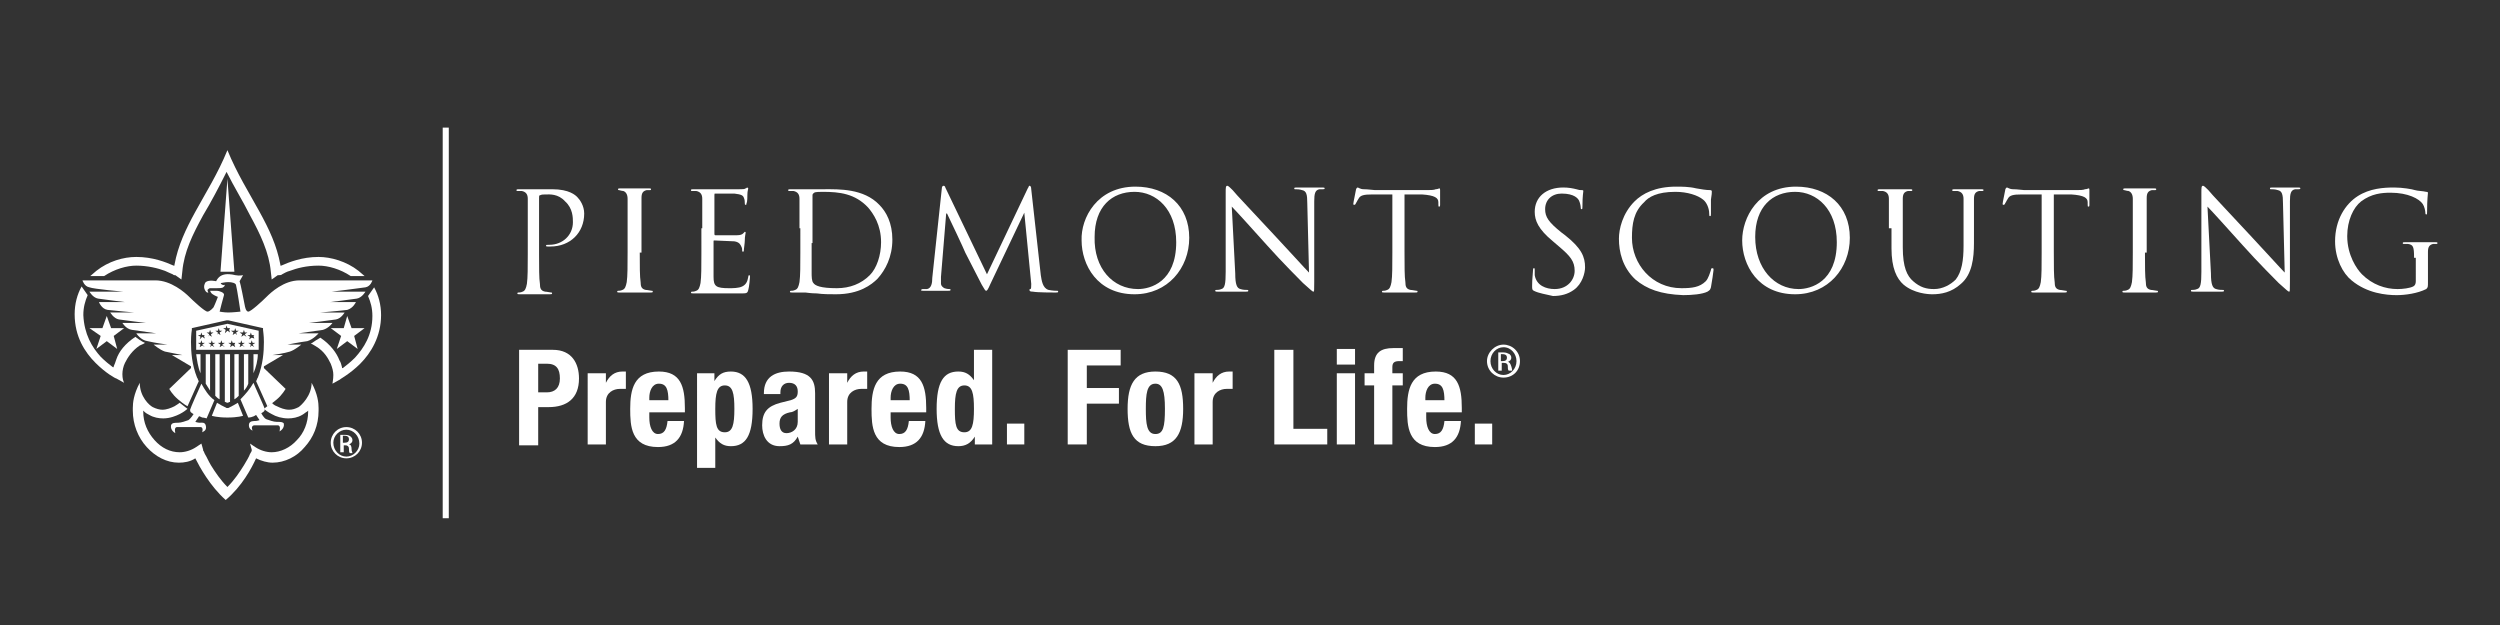 <?xml version="1.0" encoding="utf-8"?>
<!-- Generator: Adobe Illustrator 19.2.1, SVG Export Plug-In . SVG Version: 6.00 Build 0)  -->
<svg version="1.1" id="Layer_1" xmlns="http://www.w3.org/2000/svg" xmlns:xlink="http://www.w3.org/1999/xlink" x="0px" y="0px"
	 viewBox="0 0 288 72" style="enable-background:new 0 0 288 72;" xml:space="preserve">
<rect x="0" y="0" width="288" height="72" fill="#333333" stroke="none"/>
<style type="text/css">
	.st0{fill:#FFFFFF;}
</style>
<path class="st0" d="M39.9,49.2c1,0,1.8,0.8,1.8,1.8c0,1-0.8,1.8-1.8,1.8c-1,0-1.8-0.8-1.8-1.8C38.1,50,38.9,49.2,39.9,49.2
	L39.9,49.2z M39.9,49.5c-0.8,0-1.5,0.7-1.5,1.5c0,0.9,0.7,1.6,1.5,1.6c0.8,0,1.5-0.7,1.5-1.5C41.4,50.2,40.7,49.5,39.9,49.5
	L39.9,49.5z M39.5,52.1h-0.3v-2c0.2,0,0.3,0,0.6,0c0.3,0,0.5,0.1,0.6,0.2c0.1,0.1,0.2,0.2,0.2,0.4c0,0.3-0.2,0.4-0.4,0.5v0
	c0.2,0,0.3,0.2,0.3,0.5c0,0.3,0.1,0.4,0.1,0.5h-0.3c-0.1-0.1-0.1-0.3-0.1-0.5c0-0.3-0.2-0.4-0.4-0.4h-0.2V52.1z M39.5,51h0.2
	c0.3,0,0.5-0.1,0.5-0.4c0-0.2-0.1-0.4-0.5-0.4c-0.1,0-0.2,0-0.2,0V51z"/>
<polygon class="st0" points="12.3,36.4 12.8,37.8 14.3,37.8 13.1,38.7 13.5,40.2 12.3,39.3 11.1,40.2 11.6,38.7 10.3,37.8 
	11.8,37.8 "/>
<polygon class="st0" points="40,36.4 40.5,37.8 42,37.8 40.8,38.7 41.2,40.2 40,39.3 38.8,40.2 39.3,38.7 38.1,37.8 39.6,37.8 "/>
<path class="st0" d="M15.6,38.8c-1.2,0.8-1.9,1.7-2.2,2.6c-0.1,0.3-0.2,0.6-0.3,0.8l0,0.1l-0.1,0c-0.4-0.3-0.9-0.7-1.4-1.2
	c-1-1.1-1.9-2.6-2-4.8c0-0.9,0.2-1.6,0.5-2.3l-0.7-1c-0.5,0.9-0.8,2-0.8,3.2v0v0c0,2.6,1.2,4.4,2.4,5.6c1.2,1.2,2.3,1.8,2.4,1.8
	l0.9,0.5c-0.1-0.2-0.2-0.5-0.2-1c0-0.4,0.1-0.9,0.3-1.3c0.3-0.6,0.8-1.4,1.7-2c0.2-0.1,0.5-0.2,0.6-0.3
	C16.4,39.4,15.7,38.9,15.6,38.8"/>
<path class="st0" d="M41.5,41.9c1.2-1.2,2.4-3.1,2.4-5.6v0v0c0-1.2-0.3-2.3-0.8-3.2l-0.7,1c0.3,0.7,0.5,1.4,0.5,2.3
	c0,2.2-1,3.7-2,4.8c-0.5,0.5-1,0.9-1.4,1.2l-0.1,0l0-0.1c-0.1-0.3-0.1-0.5-0.3-0.8c-0.3-0.8-1-1.8-2.2-2.6c-0.2,0.1-0.8,0.5-1.1,0.7
	c0.1,0,0.3,0.1,0.6,0.3c1,0.6,1.4,1.4,1.7,2c0.2,0.5,0.3,0.9,0.3,1.3c0,0.5-0.1,0.9-0.1,1l0.9-0.5C39.1,43.7,40.3,43.1,41.5,41.9"/>
<path class="st0" d="M32.5,31.6c0.2-0.1,0.5-0.3,0.9-0.4c0.8-0.3,1.9-0.6,3.3-0.6h0c1.1,0,2.5,0.4,3.7,1.2H42
	c-0.2-0.2-0.5-0.4-0.7-0.6c-1.4-1.1-3.2-1.6-4.6-1.6c-1.9,0-3.4,0.6-4.3,1l-0.1,0l0-0.1c-0.4-2.2-1.3-4.1-2.4-6.1
	c-1.2-2.2-2.6-4.4-3.7-7.1c-1.1,2.7-2.5,4.9-3.7,7.1c-1.1,2-2,3.9-2.4,6.1l0,0.1l-0.1,0c-0.9-0.4-2.4-1-4.3-1
	c-1.5,0-3.2,0.5-4.6,1.6c-0.2,0.2-0.5,0.4-0.7,0.6H12c1.2-0.8,2.6-1.2,3.7-1.2h0h0c1.3,0,2.5,0.3,3.3,0.6c0.4,0.2,0.7,0.3,0.9,0.4
	c0.1,0.1,0.2,0.1,0.2,0.1c0,0,0,0,0.1,0c0,0,0,0,0,0l0,0v0l0.7,0.5l0.1-0.9c0.2-2.3,1.2-4.3,2.4-6.5c0.9-1.5,1.8-3.2,2.7-5l0-0.1
	l0,0.1c0.9,1.8,1.9,3.4,2.7,5c1.2,2.2,2.2,4.3,2.4,6.5l0.1,0.9l0.7-0.5l0,0l0,0c0,0,0,0,0,0c0,0,0,0,0.1,0
	C32.3,31.7,32.4,31.7,32.5,31.6"/>
<path class="st0" d="M15.3,47c0,0.1,0,0.2,0,0.3c0,1.6,0.6,3.1,1.6,4.2c1,1.1,2.3,1.8,3.7,1.8h0c0.6,0,1.3-0.1,1.9-0.5l0,0l0,0
	c0.5,1,1.7,3.2,3.5,4.8c1.9-1.6,3-3.7,3.5-4.8l0,0l0,0c0.6,0.3,1.3,0.5,1.9,0.5h0h0c1.4,0,2.8-0.7,3.7-1.8c1-1.1,1.6-2.5,1.6-4.2
	c0-0.1,0-0.2,0-0.3c0-0.6-0.1-1.6-0.8-2.9v0c0,1.5-1.2,2.6-1.5,2.8c-0.4,0.2-0.7,0.3-1.1,0.3h0c-0.5,0-1-0.2-1.4-0.4
	c-0.3-0.1-0.5-0.3-0.6-0.4l-0.9,0.7c0.1,0.1,0.5,0.4,0.9,0.6c0.5,0.3,1.2,0.5,1.9,0.5h0c0.5,0,1.1-0.1,1.6-0.4
	c0.2-0.1,0.4-0.3,0.6-0.4l0.1-0.1l0,0.1c0,1.3-0.5,2.5-1.3,3.3c-0.8,0.9-1.9,1.4-2.9,1.4v0h0c-0.6,0-1.3-0.2-1.9-0.6l-0.6-0.4
	L29,51.8v0c0,0,0,0.1,0,0.1c0,0.1-0.1,0.2-0.2,0.4c-0.1,0.3-0.4,0.8-0.7,1.3c-0.5,0.8-1.1,1.7-1.9,2.5c0,0,0,0,0,0l0,0l0,0
	c0,0,0,0,0,0c-0.8-0.8-1.4-1.7-1.9-2.5c-0.3-0.5-0.5-1-0.7-1.3c-0.1-0.2-0.1-0.3-0.2-0.4c0,0,0-0.1,0-0.1v0h0l-0.2-0.7l-0.6,0.4
	c-0.6,0.4-1.3,0.6-1.9,0.6c0,0,0,0,0,0c-1.1,0-2.1-0.5-2.9-1.4c-0.8-0.9-1.3-2-1.3-3.3l0-0.1l0.1,0.1c0.2,0.2,0.4,0.3,0.6,0.4
	c0.5,0.3,1.1,0.4,1.6,0.4h0h0c0.8,0,1.5-0.3,1.9-0.5c0.4-0.2,0.8-0.5,0.9-0.6l-0.9-0.7c-0.1,0.1-0.3,0.2-0.6,0.4
	c-0.4,0.2-0.9,0.4-1.4,0.4h0c-0.3,0-0.7-0.1-1.1-0.3c-0.4-0.2-1.5-1.2-1.5-2.8v0C15.4,45.4,15.3,46.4,15.3,47"/>
<polygon class="st0" points="25.4,31.3 27,31.3 26.2,20.6 "/>
<path class="st0" d="M22.6,40.8c0.1,0.7,0.2,1.5,0.5,2.2v-2.2H22.6z"/>
<path class="st0" d="M23.7,40.8v3.4c0.2,0.3,0.3,0.5,0.5,0.8v-4.2H23.7z"/>
<path class="st0" d="M24.8,40.8v4.8c0.2,0.2,0.3,0.3,0.5,0.4v-5.2H24.8z"/>
<path class="st0" d="M25.9,40.8v5.5c0.1,0,0.2,0.1,0.3,0.1c0.1,0,0.2-0.1,0.3-0.1v-5.5H25.9z"/>
<path class="st0" d="M27,40.8V46c0.2-0.1,0.4-0.3,0.5-0.4v-4.8H27z"/>
<path class="st0" d="M28.1,40.8V45c0.2-0.2,0.4-0.5,0.5-0.8v-3.4H28.1z"/>
<path class="st0" d="M29.7,40.8h-0.5V43C29.5,42.3,29.7,41.5,29.7,40.8"/>
<path class="st0" d="M23.3,48.1c0.2,0,0.5,0.1,0.5,0.1l0.9-2.1c-0.7-0.5-1.1-1.2-1.5-1.9c-0.2,0.4-1.3,2.9-1.3,3
	c0,0.1,0,0.2,0.1,0.3c0.1,0.1,0.3,0.2,0.3,0.2s-0.3,0.5-0.6,0.7c-0.3,0.1-0.8,0.3-1.2,0.3c-0.4,0-0.7,0-0.8,0.3
	c-0.1,0.6,0.5,0.9,0.5,0.9s-0.2-0.7,0.2-0.7h2.7c0.2,0,0.3,0.2,0.2,0.6c0.4-0.2,0.5-0.4,0.4-0.8c-0.1-0.4-0.5-0.3-0.7-0.3
	c-0.2,0-0.5-0.1-0.5-0.1l0.4-0.6C22.9,47.9,23.1,48,23.3,48.1"/>
<path class="st0" d="M28.2,35.2c0,0,0.1,0.7,0.4,0.7c0.3,0,1.6-1.2,2.1-1.7c0.5-0.5,2-1.9,3.8-1.9c1.8,0,8.4,0,8.4,0
	s-0.2,0.7-0.8,0.8c-0.6,0.1-3.9,0.5-3.9,0.5h3.9c0,0-0.4,0.7-1,0.8c-0.6,0.1-3.1,0.4-3.1,0.4h3c0,0-0.3,0.7-1,0.9
	c-0.7,0.1-3.1,0.3-3.1,0.3h2.8c0,0-0.4,0.7-1,0.8c-0.6,0.1-3.1,0.4-3.1,0.4h2.7c0,0-0.4,0.6-1.1,0.8c-0.7,0.1-2.8,0.4-2.8,0.4h2.3
	c0,0-0.6,0.7-1.3,0.9c-0.8,0.1-2.3,0.4-2.3,0.4h1.6c0,0-0.7,0.6-1.3,0.8c-0.6,0.2-2,0.4-2,0.4h1.2l-2.2,1.3v0.2l2.5,2.4
	c0,0-0.4,0.7-1,1.2c-0.7,0.6-1.1,0.8-1.1,0.8l-1.3-2.9c0.1-0.1,0.1-0.3,0.2-0.4c0.6-1.5,0.7-3,0.7-4.1c0-0.8-0.1-1.3-0.1-1.4l0-0.2
	l-4-0.9l-0.1,0l-0.1,0l-4,0.9l0,0.2c0,0-0.1,0.5-0.1,1.4c0,1.1,0.1,2.6,0.7,4.1c0.1,0.1,0.1,0.3,0.2,0.4l-1.3,2.9
	c0,0-0.4-0.2-1.1-0.8c-0.7-0.6-1-1.2-1-1.2l2.5-2.4v-0.2l-2.2-1.3H21c0,0-1.5-0.3-2-0.4c-0.6-0.2-1.3-0.8-1.3-0.8h1.6
	c0,0-1.5-0.2-2.3-0.4c-0.8-0.1-1.3-0.9-1.3-0.9H18c0,0-2.1-0.3-2.8-0.4c-0.7-0.1-1.1-0.8-1.1-0.8h2.7c0,0-2.5-0.3-3.1-0.4
	c-0.6-0.1-1-0.8-1-0.8h2.8c0,0-2.3-0.2-3.1-0.3c-0.7-0.1-1-0.9-1-0.9h3c0,0-2.5-0.3-3.1-0.4c-0.6-0.1-1-0.8-1-0.8h3.9
	c0,0-3.4-0.3-3.9-0.5c-0.6-0.1-0.8-0.8-0.8-0.8s6.5,0,8.4,0c1.8,0,3.4,1.4,3.9,1.9c0.5,0.5,1.8,1.7,2.1,1.7c0.3,0,0.7-0.5,0.7-0.5
	c0.2-0.4,0.5-1.2,0.5-1.2s-0.3-0.1-0.6-0.3c-0.2-0.1-0.3-0.4-0.3-0.4h0.8c0.2,0,0.9,0.2,0.8,0.5c-0.1,0.3-0.5,1.9-0.5,1.9
	s0.5,0.1,1,0.1c0.5,0,1.4-0.1,1.4-0.1s-0.4-2.7-0.5-3c0-0.3-0.5-0.4-0.9-0.4c-0.4,0-0.7,0.1-0.8,0.1c-0.1,0-0.1,0.1,0.1,0.2
	c0.2,0.1,0.3,0,0.3,0s0,0.2-0.2,0.3c-0.1,0.1-0.5,0.1-0.7,0.1c-0.2,0-0.7,0-0.8,0c-0.1,0-0.2,0.1-0.3,0.2c0,0.1,0.1,0.3,0.1,0.3
	s-0.2,0.1-0.4-0.3c-0.2-0.4,0-0.8,0.1-0.9c0.4-0.3,1.2-0.1,1.2-0.1s0.2-0.5,0.7-0.7c0.5-0.2,1.1-0.1,1.5,0c0.5,0.1,0.9,0,0.9,0
	l-0.4,0.7C27.7,32.6,28.1,34.7,28.2,35.2"/>
<path class="st0" d="M27.4,46.4c-0.3,0.2-0.7,0.4-1.1,0.6l-0.1,0l-0.1,0c-0.4-0.2-0.8-0.4-1.1-0.6l-0.6,1.5c0,0,0.6,0.2,1.8,0.2
	c0,0,0,0,0,0h0h0v0c1.2,0,1.8-0.2,1.8-0.2L27.4,46.4z"/>
<path class="st0" d="M31.9,48.6c-0.4,0-0.9-0.2-1.2-0.3c-0.3-0.1-0.6-0.7-0.6-0.7s0.2-0.1,0.3-0.2c0.1-0.1,0.1-0.2,0.1-0.3
	c0-0.1-1.2-2.7-1.3-3c-0.4,0.7-0.9,1.3-1.5,1.9l0.9,2.1c0,0,0.3,0,0.5-0.1c0.1,0,0.4-0.2,0.4-0.2l0.4,0.6c0,0-0.3,0.1-0.5,0.1
	c-0.2,0-0.6,0-0.7,0.3c-0.1,0.4,0.1,0.7,0.4,0.8c-0.2-0.4,0-0.6,0.2-0.6H32c0.4,0,0.2,0.7,0.2,0.7s0.6-0.3,0.5-0.9
	C32.6,48.6,32.3,48.6,31.9,48.6"/>
<path class="st0" d="M29.8,38.1l-3.6-0.8l-3.6,0.8c0,0.1,0,0.1,0,0.2c0,0.2,0,0.6,0,1c0,0.3,0,0.6,0,1h7.2c0-0.4,0-0.7,0-1
	C29.8,38.8,29.8,38.4,29.8,38.1 M23.6,40l-0.3-0.2L23,40l0.1-0.3l-0.3-0.2h0.3l0.1-0.3l0.1,0.3h0.3l-0.3,0.2L23.6,40z M23.5,38.7
	l0.1,0.3l-0.3-0.2L23,39.1l0.1-0.3l-0.3-0.2h0.3l0.1-0.3l0.1,0.3h0.3L23.5,38.7z M23.8,38.3h0.3l0.1-0.3l0.1,0.3h0.3l-0.3,0.2
	l0.1,0.3l-0.3-0.2L24,38.8l0.1-0.3L23.8,38.3z M24.7,40l-0.3-0.2L24.2,40l0.1-0.3L24,39.5h0.3l0.1-0.3l0.1,0.3h0.3l-0.3,0.2L24.7,40
	z M24.8,38.1h0.3l0.1-0.3l0.1,0.3h0.3l-0.3,0.2l0.1,0.3l-0.3-0.2L25,38.6l0.1-0.3L24.8,38.1z M25.9,40l-0.3-0.2L25.3,40l0.1-0.3
	l-0.3-0.2h0.3l0.1-0.3l0.1,0.3h0.3l-0.3,0.2L25.9,40z M25.9,38.4L26,38l-0.3-0.2h0.3l0.1-0.3l0.1,0.3h0.3L26.4,38l0.1,0.3l-0.3-0.2
	L25.9,38.4z M27.1,40l-0.3-0.2L26.5,40l0.1-0.3l-0.3-0.2h0.3l0.1-0.3l0.1,0.3h0.3L27,39.7L27.1,40z M27.1,38.4l-0.3,0.2l0.1-0.3
	l-0.3-0.2H27l0.1-0.3l0.1,0.3h0.3l-0.3,0.2l0.1,0.3L27.1,38.4z M28.2,40l-0.3-0.2L27.6,40l0.1-0.3l-0.3-0.2h0.3l0.1-0.3l0.1,0.3h0.3
	l-0.3,0.2L28.2,40z M28.4,38.8l-0.3-0.2l-0.3,0.2l0.1-0.3l-0.3-0.2H28l0.1-0.3l0.1,0.3h0.3l-0.3,0.2L28.4,38.8z M29.3,40L29,39.8
	L28.8,40l0.1-0.3l-0.3-0.2h0.3l0.1-0.3l0.1,0.3h0.3l-0.3,0.2L29.3,40z M29.2,38.7l0.1,0.3L29,38.9l-0.3,0.2l0.1-0.3l-0.3-0.2h0.3
	l0.1-0.3l0.1,0.3h0.3L29.2,38.7z"/>
<rect x="51" y="14.7" class="st0" width="0.7" height="45"/>
<g>
	<path class="st0" d="M59.8,40.3h3.9c2.2,0,3,1.6,3,3.3c0,2.3-1.4,3.3-3.5,3.3H62v4.4h-2.2V40.3z M62,45.2h1c0.9,0,1.5-0.5,1.5-1.6
		c0-1.1-0.4-1.7-1.5-1.7H62V45.2z"/>
	<path class="st0" d="M67.8,43h2v1.1h0c0.4-0.8,1-1.3,1.9-1.3c0.1,0,0.3,0,0.4,0v2c-0.2,0-0.4,0-0.7,0c-0.7,0-1.6,0.4-1.6,1.5v4.9
		h-2.1V43z"/>
	<path class="st0" d="M74.8,47.4v0.7c0,1,0.3,1.9,1,1.9c0.7,0,1-0.5,1.1-1.5h1.9c-0.1,1.9-1,3-3,3c-3.1,0-3.2-2.4-3.2-4.4
		c0-2.2,0.4-4.3,3.3-4.3c2.5,0,3,1.7,3,4.2v0.5H74.8z M77,46.2c0-1.3-0.2-2-1.1-2c-0.8,0-1.1,0.9-1.1,1.6v0.3H77z"/>
	<path class="st0" d="M80.3,43h2v0.9h0c0.5-0.8,1-1.1,1.9-1.1c1.7,0,2.5,1.3,2.5,4.3c0,3.1-0.8,4.3-2.5,4.3c-0.8,0-1.3-0.3-1.8-1h0
		v3.5h-2.1V43z M83.5,49.8c0.9,0,1.1-0.9,1.1-2.7c0-1.8-0.2-2.7-1.1-2.7c-0.9,0-1.1,0.9-1.1,2.7C82.4,48.9,82.5,49.8,83.5,49.8"/>
	<path class="st0" d="M88,45.5v-0.2c0-1.9,1.3-2.5,2.9-2.5c2.5,0,3,1,3,2.5v4.3c0,0.8,0,1.1,0.3,1.6h-2c-0.1-0.3-0.2-0.6-0.3-0.9h0
		c-0.5,0.9-1.1,1.1-2.1,1.1c-1.5,0-2-1.3-2-2.4c0-1.5,0.6-2.2,2.1-2.6l1.2-0.3c0.6-0.2,0.8-0.4,0.8-1c0-0.6-0.3-1-1-1
		c-0.6,0-1,0.4-1,1.1v0.2H88z M91.9,47.1c-0.3,0.2-0.6,0.4-0.9,0.4c-0.9,0.2-1.2,0.6-1.2,1.3c0,0.6,0.2,1.1,0.8,1.1
		c0.6,0,1.3-0.4,1.3-1.3V47.1z"/>
	<path class="st0" d="M95.6,43h2v1.1h0c0.4-0.8,1-1.3,1.9-1.3c0.1,0,0.3,0,0.4,0v2c-0.2,0-0.4,0-0.7,0c-0.7,0-1.6,0.4-1.6,1.5v4.9
		h-2.1V43z"/>
	<path class="st0" d="M102.6,47.4v0.7c0,1,0.3,1.9,1,1.9c0.7,0,1-0.5,1.1-1.5h1.9c-0.1,1.9-1,3-3,3c-3.1,0-3.2-2.4-3.2-4.4
		c0-2.2,0.4-4.3,3.3-4.3c2.5,0,3,1.7,3,4.2v0.5H102.6z M104.8,46.2c0-1.3-0.2-2-1.1-2c-0.8,0-1.1,0.9-1.1,1.6v0.3H104.8z"/>
	<path class="st0" d="M112.3,50.3L112.3,50.3c-0.5,0.8-1.1,1.1-1.9,1.1c-1.7,0-2.5-1.3-2.5-4.3c0-3.1,0.8-4.3,2.5-4.3
		c0.8,0,1.3,0.3,1.8,1h0v-3.5h2.1v10.9h-2V50.3z M111.1,49.8c0.9,0,1.1-0.9,1.1-2.7c0-1.8-0.2-2.7-1.1-2.7c-0.9,0-1.1,0.9-1.1,2.7
		C110,48.9,110.1,49.8,111.1,49.8"/>
	<rect x="116" y="48.8" class="st0" width="2" height="2.4"/>
	<polygon class="st0" points="123,40.3 129.1,40.3 129.1,42.1 125.2,42.1 125.2,44.7 128.9,44.7 128.9,46.5 125.2,46.5 125.2,51.2 
		123,51.2 	"/>
	<path class="st0" d="M133.1,42.8c2.5,0,3.2,1.5,3.2,4.3c0,2.8-0.8,4.3-3.2,4.3c-2.5,0-3.2-1.5-3.2-4.3
		C129.9,44.3,130.7,42.8,133.1,42.8 M133.1,50c0.9,0,1.1-0.8,1.1-2.9c0-2.1-0.3-2.9-1.1-2.9c-1,0-1.1,1.2-1.1,2.9
		C132,48.8,132.1,50,133.1,50"/>
	<path class="st0" d="M137.7,43h2v1.1h0c0.4-0.8,1-1.3,1.9-1.3c0.1,0,0.3,0,0.4,0v2c-0.2,0-0.4,0-0.7,0c-0.7,0-1.6,0.4-1.6,1.5v4.9
		h-2.1V43z"/>
	<polygon class="st0" points="146.8,51.2 146.8,40.3 149,40.3 149,49.4 152.9,49.4 152.9,51.2 	"/>
	<path class="st0" d="M154,40.2h2.1V42H154V40.2z M154,43h2.1v8.2H154V43z"/>
	<path class="st0" d="M158.3,44.4h-1.1V43h1.1v-0.9c0-1.5,0.8-2,2.2-2c0.4,0,0.8,0,1.1,0v1.5c-0.1,0-0.3,0-0.4,0
		c-0.6,0-0.8,0.2-0.8,0.7V43h1.2v1.4h-1.2v6.8h-2.1V44.4z"/>
	<path class="st0" d="M164.3,47.4v0.7c0,1,0.3,1.9,1,1.9c0.7,0,1-0.5,1.1-1.5h1.9c-0.1,1.9-1,3-3,3c-3.1,0-3.2-2.4-3.2-4.4
		c0-2.2,0.4-4.3,3.3-4.3c2.5,0,3,1.7,3,4.2v0.5H164.3z M166.4,46.2c0-1.3-0.2-2-1.1-2c-0.8,0-1.1,0.9-1.1,1.6v0.3H166.4z"/>
	<rect x="169.9" y="48.8" class="st0" width="2" height="2.4"/>
	<path class="st0" d="M173.2,39.7c1,0,1.9,0.8,1.9,1.9c0,1.1-0.8,1.9-1.9,1.9c-1,0-1.9-0.8-1.9-1.9
		C171.3,40.6,172.2,39.7,173.2,39.7L173.2,39.7z M173.2,40c-0.8,0-1.5,0.7-1.5,1.6c0,0.9,0.7,1.6,1.5,1.6c0.8,0,1.5-0.7,1.5-1.6
		C174.7,40.8,174.1,40,173.2,40L173.2,40z M172.9,42.7h-0.3v-2.1c0.2,0,0.3,0,0.6,0c0.3,0,0.5,0.1,0.7,0.2c0.1,0.1,0.2,0.2,0.2,0.4
		c0,0.3-0.2,0.4-0.4,0.5v0c0.2,0,0.3,0.2,0.4,0.5c0.1,0.3,0.1,0.5,0.1,0.5h-0.4c-0.1-0.1-0.1-0.3-0.1-0.5c0-0.3-0.2-0.4-0.5-0.4
		h-0.2V42.7z M172.9,41.6h0.2c0.3,0,0.5-0.1,0.5-0.4c0-0.2-0.1-0.4-0.5-0.4c-0.1,0-0.2,0-0.2,0V41.6z"/>
</g>
<g>
	<path class="st0" d="M60.8,26.3c0-2.5,0-2.9,0-3.4c0-0.5-0.2-0.8-0.7-0.9c-0.1,0-0.4,0-0.5,0c-0.1,0-0.1,0-0.1-0.1
		c0-0.1,0.1-0.1,0.3-0.1c0.7,0,1.7,0,1.8,0c0.3,0,1.3,0,2,0c2,0,2.7,0.7,2.9,0.9c0.3,0.3,0.8,1,0.8,1.9c0,2.2-1.6,3.8-3.9,3.8
		c-0.1,0-0.3,0-0.3,0c-0.1,0-0.2,0-0.2-0.1c0-0.1,0.1-0.1,0.4-0.1c1.5,0,2.7-1.1,2.7-2.6c0-0.5,0-1.6-0.9-2.4
		c-0.8-0.9-1.8-0.8-2.2-0.8c-0.3,0-0.5,0-0.7,0.1c-0.1,0-0.1,0.1-0.1,0.3v6.5c0,1.5,0,2.8,0.1,3.4c0,0.5,0.1,0.8,0.6,0.9
		c0.2,0,0.6,0.1,0.7,0.1c0.1,0,0.1,0,0.1,0.1c0,0.1-0.1,0.1-0.3,0.1c-0.9,0-1.9,0-1.9,0c0,0-1,0-1.5,0c-0.2,0-0.3,0-0.3-0.1
		c0,0,0-0.1,0.1-0.1c0.1,0,0.3,0,0.5-0.1c0.3-0.1,0.4-0.4,0.5-0.9c0.1-0.7,0.1-1.9,0.1-3.4V26.3z"/>
	<path class="st0" d="M73.7,29.1c0,1.5,0,2.8,0.1,3.4c0,0.5,0.1,0.8,0.6,0.9c0.2,0,0.6,0.1,0.7,0.1c0.1,0,0.1,0,0.1,0.1
		c0,0.1-0.1,0.1-0.3,0.1c-0.9,0-1.9,0-1.9,0c-0.1,0-1.1,0-1.6,0c-0.2,0-0.3,0-0.3-0.1c0,0,0-0.1,0.1-0.1c0.1,0,0.3,0,0.5-0.1
		c0.3-0.1,0.4-0.4,0.5-0.9c0.1-0.7,0.1-1.9,0.1-3.4v-2.8c0-2.5,0-2.9,0-3.4c0-0.5-0.2-0.8-0.5-0.9c-0.2,0-0.4-0.1-0.5-0.1
		c-0.1,0-0.1,0-0.1-0.1c0-0.1,0.1-0.1,0.3-0.1c0.5,0,1.5,0,1.6,0c0.1,0,1.1,0,1.6,0c0.2,0,0.3,0,0.3,0.1c0,0.1-0.1,0.1-0.1,0.1
		c-0.1,0-0.2,0-0.4,0c-0.4,0.1-0.6,0.3-0.6,0.9c0,0.5,0,0.9,0,3.4V29.1z"/>
	<path class="st0" d="M80.9,26.3c0-2.5,0-2.9,0-3.4c0-0.5-0.2-0.8-0.7-0.9c-0.1,0-0.4,0-0.5,0c-0.1,0-0.1,0-0.1-0.1
		c0-0.1,0.1-0.1,0.3-0.1c0.4,0,0.8,0,1.1,0l0.6,0c0.1,0,3.3,0,3.6,0c0.3,0,0.6,0,0.7-0.1c0.1,0,0.1-0.1,0.2-0.1c0,0,0.1,0.1,0.1,0.1
		c0,0.1-0.1,0.3-0.1,0.7c0,0.2,0,0.9-0.1,1c0,0.1,0,0.2-0.1,0.2c-0.1,0-0.1-0.1-0.1-0.2c0-0.1,0-0.4-0.1-0.6
		c-0.1-0.3-0.3-0.4-1.1-0.5c-0.3,0-2,0-2.2,0c-0.1,0-0.1,0-0.1,0.2v4.4c0,0.1,0,0.2,0.1,0.2c0.2,0,2.2,0,2.5,0
		c0.4,0,0.6-0.1,0.7-0.2c0.1-0.1,0.2-0.2,0.2-0.2c0,0,0.1,0,0.1,0.1c0,0.1-0.1,0.4-0.1,0.9c0,0.3-0.1,0.9-0.1,1c0,0.1,0,0.3-0.1,0.3
		c-0.1,0-0.1-0.1-0.1-0.1c0-0.2,0-0.3-0.1-0.5c-0.1-0.2-0.2-0.5-0.8-0.6c-0.4,0-2-0.1-2.3-0.1c-0.1,0-0.1,0-0.1,0.1v1.4
		c0,0.5,0,2.4,0,2.7c0,1.1,0.3,1.3,1.8,1.3c0.4,0,1.1,0,1.5-0.2c0.4-0.2,0.6-0.5,0.7-1.1c0-0.2,0.1-0.2,0.1-0.2
		c0.1,0,0.1,0.1,0.1,0.2c0,0.1-0.1,1.2-0.2,1.5c-0.1,0.4-0.2,0.4-0.9,0.4c-1.2,0-2.1,0-2.7,0c-0.6,0-1,0-1.2,0c0,0-0.3,0-0.6,0
		c-0.3,0-0.7,0-0.9,0c-0.2,0-0.3,0-0.3-0.1c0,0,0-0.1,0.1-0.1c0.1,0,0.3,0,0.5-0.1c0.3-0.1,0.4-0.4,0.5-0.9c0.1-0.7,0.1-1.9,0.1-3.4
		V26.3z"/>
	<path class="st0" d="M92.1,26.3c0-2.5,0-2.9,0-3.4c0-0.5-0.2-0.8-0.7-0.9c-0.1,0-0.4,0-0.5,0c-0.1,0-0.1,0-0.1-0.1
		c0-0.1,0.1-0.1,0.3-0.1c0.7,0,1.7,0,1.8,0c0.2,0,1.2,0,2.1,0c1.6,0,4.5-0.1,6.3,1.8c0.8,0.8,1.5,2.1,1.5,4c0,2-0.8,3.5-1.7,4.5
		c-0.7,0.7-2.1,1.8-4.8,1.8c-0.7,0-1.5,0-2.2-0.1c-0.7,0-1.2-0.1-1.3-0.1c0,0-0.3,0-0.6,0c-0.3,0-0.7,0-0.9,0c-0.2,0-0.3,0-0.3-0.1
		c0,0,0-0.1,0.1-0.1c0.1,0,0.3,0,0.5-0.1c0.3-0.1,0.4-0.4,0.5-0.9c0.1-0.7,0.1-1.9,0.1-3.4V26.3z M93.5,28c0,1.7,0,3.1,0,3.4
		c0,0.4,0,1,0.2,1.2c0.2,0.3,0.8,0.6,2.7,0.6c1.5,0,2.8-0.5,3.8-1.5c0.8-0.8,1.3-2.3,1.3-3.8c0-2-0.9-3.3-1.5-4
		c-1.5-1.6-3.3-1.8-5.2-1.8c-0.3,0-0.9,0-1,0.1c-0.1,0.1-0.2,0.1-0.2,0.3c0,0.5,0,2.2,0,3.4V28z"/>
	<path class="st0" d="M119.9,31.7c0.1,0.6,0.2,1.5,0.9,1.7c0.5,0.1,0.9,0.1,1,0.1c0.1,0,0.1,0,0.1,0.1c0,0.1-0.1,0.1-0.3,0.1
		c-0.3,0-2.1,0-2.6-0.1c-0.4,0-0.4-0.1-0.4-0.2c0-0.1,0-0.1,0.1-0.1c0.1,0,0.1-0.3,0.1-0.6l-0.8-8.2h0l-3.9,8.2
		c-0.3,0.7-0.4,0.8-0.5,0.8c-0.1,0-0.2-0.2-0.5-0.7c-0.4-0.8-1.8-3.5-1.9-3.7c-0.1-0.3-1.9-4.1-2.1-4.5H109l-0.6,7.3
		c0,0.3,0,0.5,0,0.8c0,0.2,0.2,0.4,0.4,0.5c0.3,0.1,0.5,0.1,0.6,0.1c0.1,0,0.1,0,0.1,0.1c0,0.1-0.1,0.1-0.3,0.1c-0.6,0-1.3,0-1.5,0
		c-0.1,0-0.9,0-1.3,0c-0.2,0-0.3,0-0.3-0.1c0,0,0.1-0.1,0.2-0.1c0.1,0,0.2,0,0.5,0c0.5-0.1,0.6-0.7,0.6-1.3l1.1-10.3
		c0-0.2,0.1-0.3,0.2-0.3c0.1,0,0.2,0.1,0.2,0.2l4.8,10l4.7-9.9c0.1-0.1,0.1-0.3,0.2-0.3c0.1,0,0.2,0.1,0.2,0.4L119.9,31.7z"/>
	<path class="st0" d="M130.8,21.5c3.6,0,6.2,2.2,6.2,5.9c0,3.5-2.5,6.5-6.3,6.5c-4.3,0-6.1-3.4-6.1-6.2
		C124.5,25.1,126.4,21.5,130.8,21.5z M131.1,33.3c1.4,0,4.4-0.8,4.4-5.4c0-3.8-2.3-5.8-4.8-5.8c-2.6,0-4.6,1.7-4.6,5.2
		C126,30.9,128.2,33.3,131.1,33.3z"/>
	<path class="st0" d="M142.3,31.5c0,1.3,0.2,1.7,0.6,1.8c0.3,0.1,0.6,0.1,0.8,0.1c0.1,0,0.1,0,0.1,0.1c0,0.1-0.1,0.1-0.3,0.1
		c-0.9,0-1.5,0-1.7,0s-0.8,0-1.5,0c-0.2,0-0.3,0-0.3-0.1c0-0.1,0-0.1,0.1-0.1c0.1,0,0.4,0,0.6-0.1c0.4-0.1,0.5-0.6,0.5-2l0-9.1
		c0-0.6,0-0.8,0.2-0.8c0.1,0,0.4,0.3,0.6,0.5c0.2,0.3,2.6,2.8,5,5.4c1.6,1.7,3.3,3.6,3.8,4.1l-0.2-8c0-1-0.1-1.4-0.6-1.5
		c-0.3-0.1-0.6-0.1-0.8-0.1c-0.1,0-0.1,0-0.1-0.1c0-0.1,0.1-0.1,0.3-0.1c0.7,0,1.5,0,1.6,0c0.2,0,0.7,0,1.3,0c0.2,0,0.3,0,0.3,0.1
		c0,0.1-0.1,0.1-0.2,0.1c-0.1,0-0.2,0-0.4,0c-0.5,0.1-0.6,0.5-0.6,1.4l0,9.3c0,1,0,1.1-0.1,1.1c-0.1,0-0.3-0.2-1.2-1
		c-0.2-0.2-2.5-2.5-4.1-4.3c-1.8-2-3.6-4-4.1-4.5L142.3,31.5z"/>
	<path class="st0" d="M161.8,29.1c0,1.5,0,2.8,0.1,3.4c0,0.5,0.1,0.8,0.6,0.9c0.2,0,0.6,0.1,0.7,0.1c0.1,0,0.1,0,0.1,0.1
		c0,0.1-0.1,0.1-0.3,0.1c-0.9,0-1.9,0-1.9,0s-1.1,0-1.6,0c-0.2,0-0.3,0-0.3-0.1c0,0,0-0.1,0.1-0.1c0.1,0,0.3,0,0.5-0.1
		c0.3-0.1,0.4-0.4,0.5-0.9c0.1-0.7,0.1-1.9,0.1-3.4v-6.7l-2.3,0c-1,0-1.4,0.1-1.6,0.5c-0.2,0.3-0.2,0.4-0.3,0.5
		c0,0.1-0.1,0.2-0.2,0.2c0,0-0.1,0-0.1-0.1c0-0.2,0.3-1.5,0.3-1.6c0-0.1,0.1-0.3,0.2-0.3c0.1,0,0.3,0.2,0.7,0.2
		c0.5,0,1.1,0.1,1.3,0.1h5.9c0.5,0,0.9,0,1.1-0.1c0.2,0,0.4-0.1,0.4-0.1c0.1,0,0.1,0.1,0.1,0.2c0,0.5,0,1.6,0,1.7
		c0,0.1,0,0.2-0.1,0.2c-0.1,0-0.1,0-0.1-0.3l0-0.2c0-0.5-0.4-0.8-1.9-0.9l-2,0V29.1z"/>
	<path class="st0" d="M176.7,33.5c-0.2-0.1-0.2-0.2-0.2-0.6c0-0.8,0.1-1.4,0.1-1.7c0-0.2,0-0.3,0.1-0.3c0.1,0,0.1,0,0.1,0.2
		c0,0.1,0,0.4,0,0.6c0.2,1.2,1.3,1.6,2.3,1.6c1.5,0,2.3-1.1,2.3-2.1c0-1.1-0.5-1.7-1.8-2.8l-0.7-0.6c-1.7-1.4-2.1-2.4-2.1-3.4
		c0-1.7,1.3-2.8,3.3-2.8c0.6,0,1.1,0.1,1.5,0.2c0.3,0.1,0.4,0.1,0.6,0.1c0.1,0,0.2,0,0.2,0.1s-0.1,0.6-0.1,1.7c0,0.3,0,0.4-0.1,0.4
		c-0.1,0-0.1-0.1-0.1-0.2c0-0.2-0.1-0.6-0.2-0.8c-0.1-0.2-0.5-0.8-2-0.8c-1.1,0-1.9,0.7-1.9,1.8c0,0.9,0.4,1.5,1.9,2.7l0.4,0.3
		c1.9,1.5,2.3,2.5,2.3,3.7c0,0.6-0.3,1.9-1.3,2.6c-0.7,0.5-1.5,0.7-2.4,0.7C178.1,33.9,177.3,33.8,176.7,33.5z"/>
	<path class="st0" d="M188.4,32.2c-1.5-1.4-1.9-3.2-1.9-4.7c0-1.1,0.4-2.9,1.8-4.3c0.9-0.9,2.4-1.7,4.8-1.7c0.6,0,1.5,0,2.3,0.2
		c0.6,0.1,1.1,0.2,1.6,0.2c0.2,0,0.2,0.1,0.2,0.2c0,0.1,0,0.3-0.1,0.9c0,0.5,0,1.4,0,1.6c0,0.2,0,0.3-0.1,0.3
		c-0.1,0-0.1-0.1-0.1-0.3c0-0.6-0.3-1.3-0.7-1.6c-0.6-0.5-1.8-0.9-3.2-0.9c-2.1,0-3.1,0.6-3.6,1.2c-1.2,1.1-1.4,2.5-1.4,4.1
		c0,3,2.3,5.8,5.7,5.8c1.2,0,2.1-0.1,2.8-0.8c0.3-0.3,0.5-1,0.6-1.3c0-0.2,0.1-0.2,0.2-0.2c0.1,0,0.1,0.1,0.1,0.2
		c0,0.1-0.2,1.5-0.3,2c-0.1,0.3-0.1,0.3-0.4,0.5c-0.6,0.3-1.8,0.4-2.8,0.4C191.3,33.9,189.7,33.3,188.4,32.2z"/>
	<path class="st0" d="M206.9,21.5c3.6,0,6.2,2.2,6.2,5.9c0,3.5-2.5,6.5-6.3,6.5c-4.3,0-6.1-3.4-6.1-6.2
		C200.7,25.1,202.5,21.5,206.9,21.5z M207.2,33.3c1.4,0,4.4-0.8,4.4-5.4c0-3.8-2.3-5.8-4.8-5.8c-2.6,0-4.6,1.7-4.6,5.2
		C202.2,30.9,204.4,33.3,207.2,33.3z"/>
	<path class="st0" d="M217.6,26.3c0-2.5,0-2.9,0-3.4c0-0.5-0.2-0.8-0.7-0.9c-0.1,0-0.4,0-0.5,0c-0.1,0-0.1,0-0.1-0.1
		c0-0.1,0.1-0.1,0.3-0.1c0.7,0,1.7,0,1.8,0s1.1,0,1.6,0c0.2,0,0.3,0,0.3,0.1c0,0.1-0.1,0.1-0.1,0.1c-0.1,0-0.2,0-0.4,0
		c-0.4,0.1-0.6,0.3-0.6,0.9c0,0.5,0,0.9,0,3.4v2.2c0,2.3,0.5,3.3,1.2,3.9c0.8,0.7,1.5,0.9,2.4,0.9c1,0,1.9-0.5,2.5-1.1
		c0.7-0.9,0.9-2.2,0.9-3.9v-2c0-2.5,0-2.9,0-3.4c0-0.5-0.2-0.8-0.7-0.9c-0.1,0-0.4,0-0.5,0c-0.1,0-0.1,0-0.1-0.1
		c0-0.1,0.1-0.1,0.3-0.1c0.7,0,1.6,0,1.7,0c0.1,0,0.9,0,1.3,0c0.2,0,0.3,0,0.3,0.1c0,0.1-0.1,0.1-0.1,0.1c-0.1,0-0.2,0-0.4,0
		c-0.4,0.1-0.6,0.3-0.6,0.9c0,0.5,0,0.9,0,3.4V28c0,1.7-0.2,3.6-1.5,4.7c-1.1,1-2.3,1.2-3.3,1.2c-0.5,0-2.1-0.1-3.3-1.1
		c-0.8-0.7-1.4-1.9-1.4-4.2V26.3z"/>
	<path class="st0" d="M236.6,29.1c0,1.5,0,2.8,0.1,3.4c0,0.5,0.1,0.8,0.6,0.9c0.2,0,0.6,0.1,0.7,0.1c0.1,0,0.1,0,0.1,0.1
		c0,0.1-0.1,0.1-0.3,0.1c-0.9,0-1.9,0-1.9,0c-0.1,0-1.1,0-1.6,0c-0.2,0-0.3,0-0.3-0.1c0,0,0-0.1,0.1-0.1c0.1,0,0.3,0,0.5-0.1
		c0.3-0.1,0.4-0.4,0.5-0.9c0.1-0.7,0.1-1.9,0.1-3.4v-6.7l-2.3,0c-1,0-1.4,0.1-1.6,0.5c-0.2,0.3-0.2,0.4-0.3,0.5
		c0,0.1-0.1,0.2-0.2,0.2c0,0-0.1,0-0.1-0.1c0-0.2,0.3-1.5,0.3-1.6c0-0.1,0.1-0.3,0.2-0.3c0.1,0,0.3,0.2,0.7,0.2
		c0.5,0,1.1,0.1,1.3,0.1h5.9c0.5,0,0.9,0,1.1-0.1c0.2,0,0.4-0.1,0.4-0.1c0.1,0,0.1,0.1,0.1,0.2c0,0.5,0,1.6,0,1.7
		c0,0.1,0,0.2-0.1,0.2c-0.1,0-0.1,0-0.1-0.3l0-0.2c0-0.5-0.4-0.8-1.9-0.9l-2,0V29.1z"/>
	<path class="st0" d="M247.1,29.1c0,1.5,0,2.8,0.1,3.4c0,0.5,0.1,0.8,0.6,0.9c0.2,0,0.6,0.1,0.7,0.1c0.1,0,0.1,0,0.1,0.1
		c0,0.1-0.1,0.1-0.3,0.1c-0.9,0-1.9,0-1.9,0s-1.1,0-1.6,0c-0.2,0-0.3,0-0.3-0.1c0,0,0-0.1,0.1-0.1c0.1,0,0.3,0,0.5-0.1
		c0.3-0.1,0.4-0.4,0.5-0.9c0.1-0.7,0.1-1.9,0.1-3.4v-2.8c0-2.5,0-2.9,0-3.4c0-0.5-0.2-0.8-0.5-0.9c-0.2,0-0.4-0.1-0.5-0.1
		c-0.1,0-0.1,0-0.1-0.1c0-0.1,0.1-0.1,0.3-0.1c0.5,0,1.5,0,1.6,0s1.1,0,1.6,0c0.2,0,0.3,0,0.3,0.1c0,0.1-0.1,0.1-0.1,0.1
		c-0.1,0-0.2,0-0.4,0c-0.4,0.1-0.6,0.3-0.6,0.9c0,0.5,0,0.9,0,3.4V29.1z"/>
	<path class="st0" d="M254.7,31.5c0,1.3,0.2,1.7,0.6,1.8c0.3,0.1,0.6,0.1,0.8,0.1c0.1,0,0.1,0,0.1,0.1c0,0.1-0.1,0.1-0.3,0.1
		c-0.9,0-1.5,0-1.7,0s-0.8,0-1.5,0c-0.2,0-0.3,0-0.3-0.1c0-0.1,0-0.1,0.1-0.1c0.1,0,0.4,0,0.6-0.1c0.4-0.1,0.5-0.6,0.5-2l0-9.1
		c0-0.6,0-0.8,0.2-0.8c0.1,0,0.4,0.3,0.6,0.5c0.2,0.3,2.6,2.8,5,5.4c1.6,1.7,3.3,3.6,3.8,4.1l-0.2-8c0-1-0.1-1.4-0.6-1.5
		c-0.3-0.1-0.6-0.1-0.8-0.1c-0.1,0-0.1,0-0.1-0.1c0-0.1,0.1-0.1,0.3-0.1c0.7,0,1.5,0,1.6,0c0.2,0,0.7,0,1.3,0c0.2,0,0.3,0,0.3,0.1
		c0,0.1-0.1,0.1-0.2,0.1c-0.1,0-0.2,0-0.4,0c-0.5,0.1-0.6,0.5-0.6,1.4l0,9.3c0,1,0,1.1-0.1,1.1c-0.1,0-0.3-0.2-1.2-1
		c-0.2-0.2-2.5-2.5-4.1-4.3c-1.8-2-3.6-4-4.1-4.5L254.7,31.5z"/>
	<path class="st0" d="M278.1,29.7c0-1.3-0.1-1.5-0.7-1.6c-0.1,0-0.4,0-0.5,0c-0.1,0-0.1,0-0.1-0.1c0-0.1,0.1-0.1,0.3-0.1
		c0.7,0,1.7,0,1.8,0s1.1,0,1.6,0c0.2,0,0.3,0,0.3,0.1c0,0.1-0.1,0.1-0.1,0.1c-0.1,0-0.2,0-0.4,0c-0.4,0.1-0.6,0.3-0.6,0.9
		c0,0.5,0,1,0,1.6v1.8c0,0.7,0,0.7-0.2,0.9c-1,0.5-2.4,0.7-3.4,0.7c-1.2,0-3.4-0.2-5.2-1.7c-1-0.8-1.9-2.5-1.9-4.5
		c0-2.5,1.2-4.3,2.6-5.2c1.4-0.9,3-1,4.2-1c1,0,2.1,0.2,2.4,0.3c0.3,0.1,0.9,0.1,1.3,0.2c0.2,0,0.2,0.1,0.2,0.1
		c0,0.2-0.1,0.7-0.1,2.2c0,0.3,0,0.3-0.1,0.3c-0.1,0-0.1-0.1-0.1-0.2c0-0.2-0.1-0.7-0.3-1c-0.4-0.6-1.7-1.3-3.7-1.3
		c-1,0-2.2,0.1-3.4,1c-0.9,0.7-1.6,2.2-1.6,4c0,2.2,1.1,3.8,1.7,4.4c1.2,1.2,2.7,1.7,4.1,1.7c0.6,0,1.4-0.1,1.8-0.3
		c0.2-0.1,0.3-0.3,0.3-0.6V29.7z"/>
</g>
</svg>
